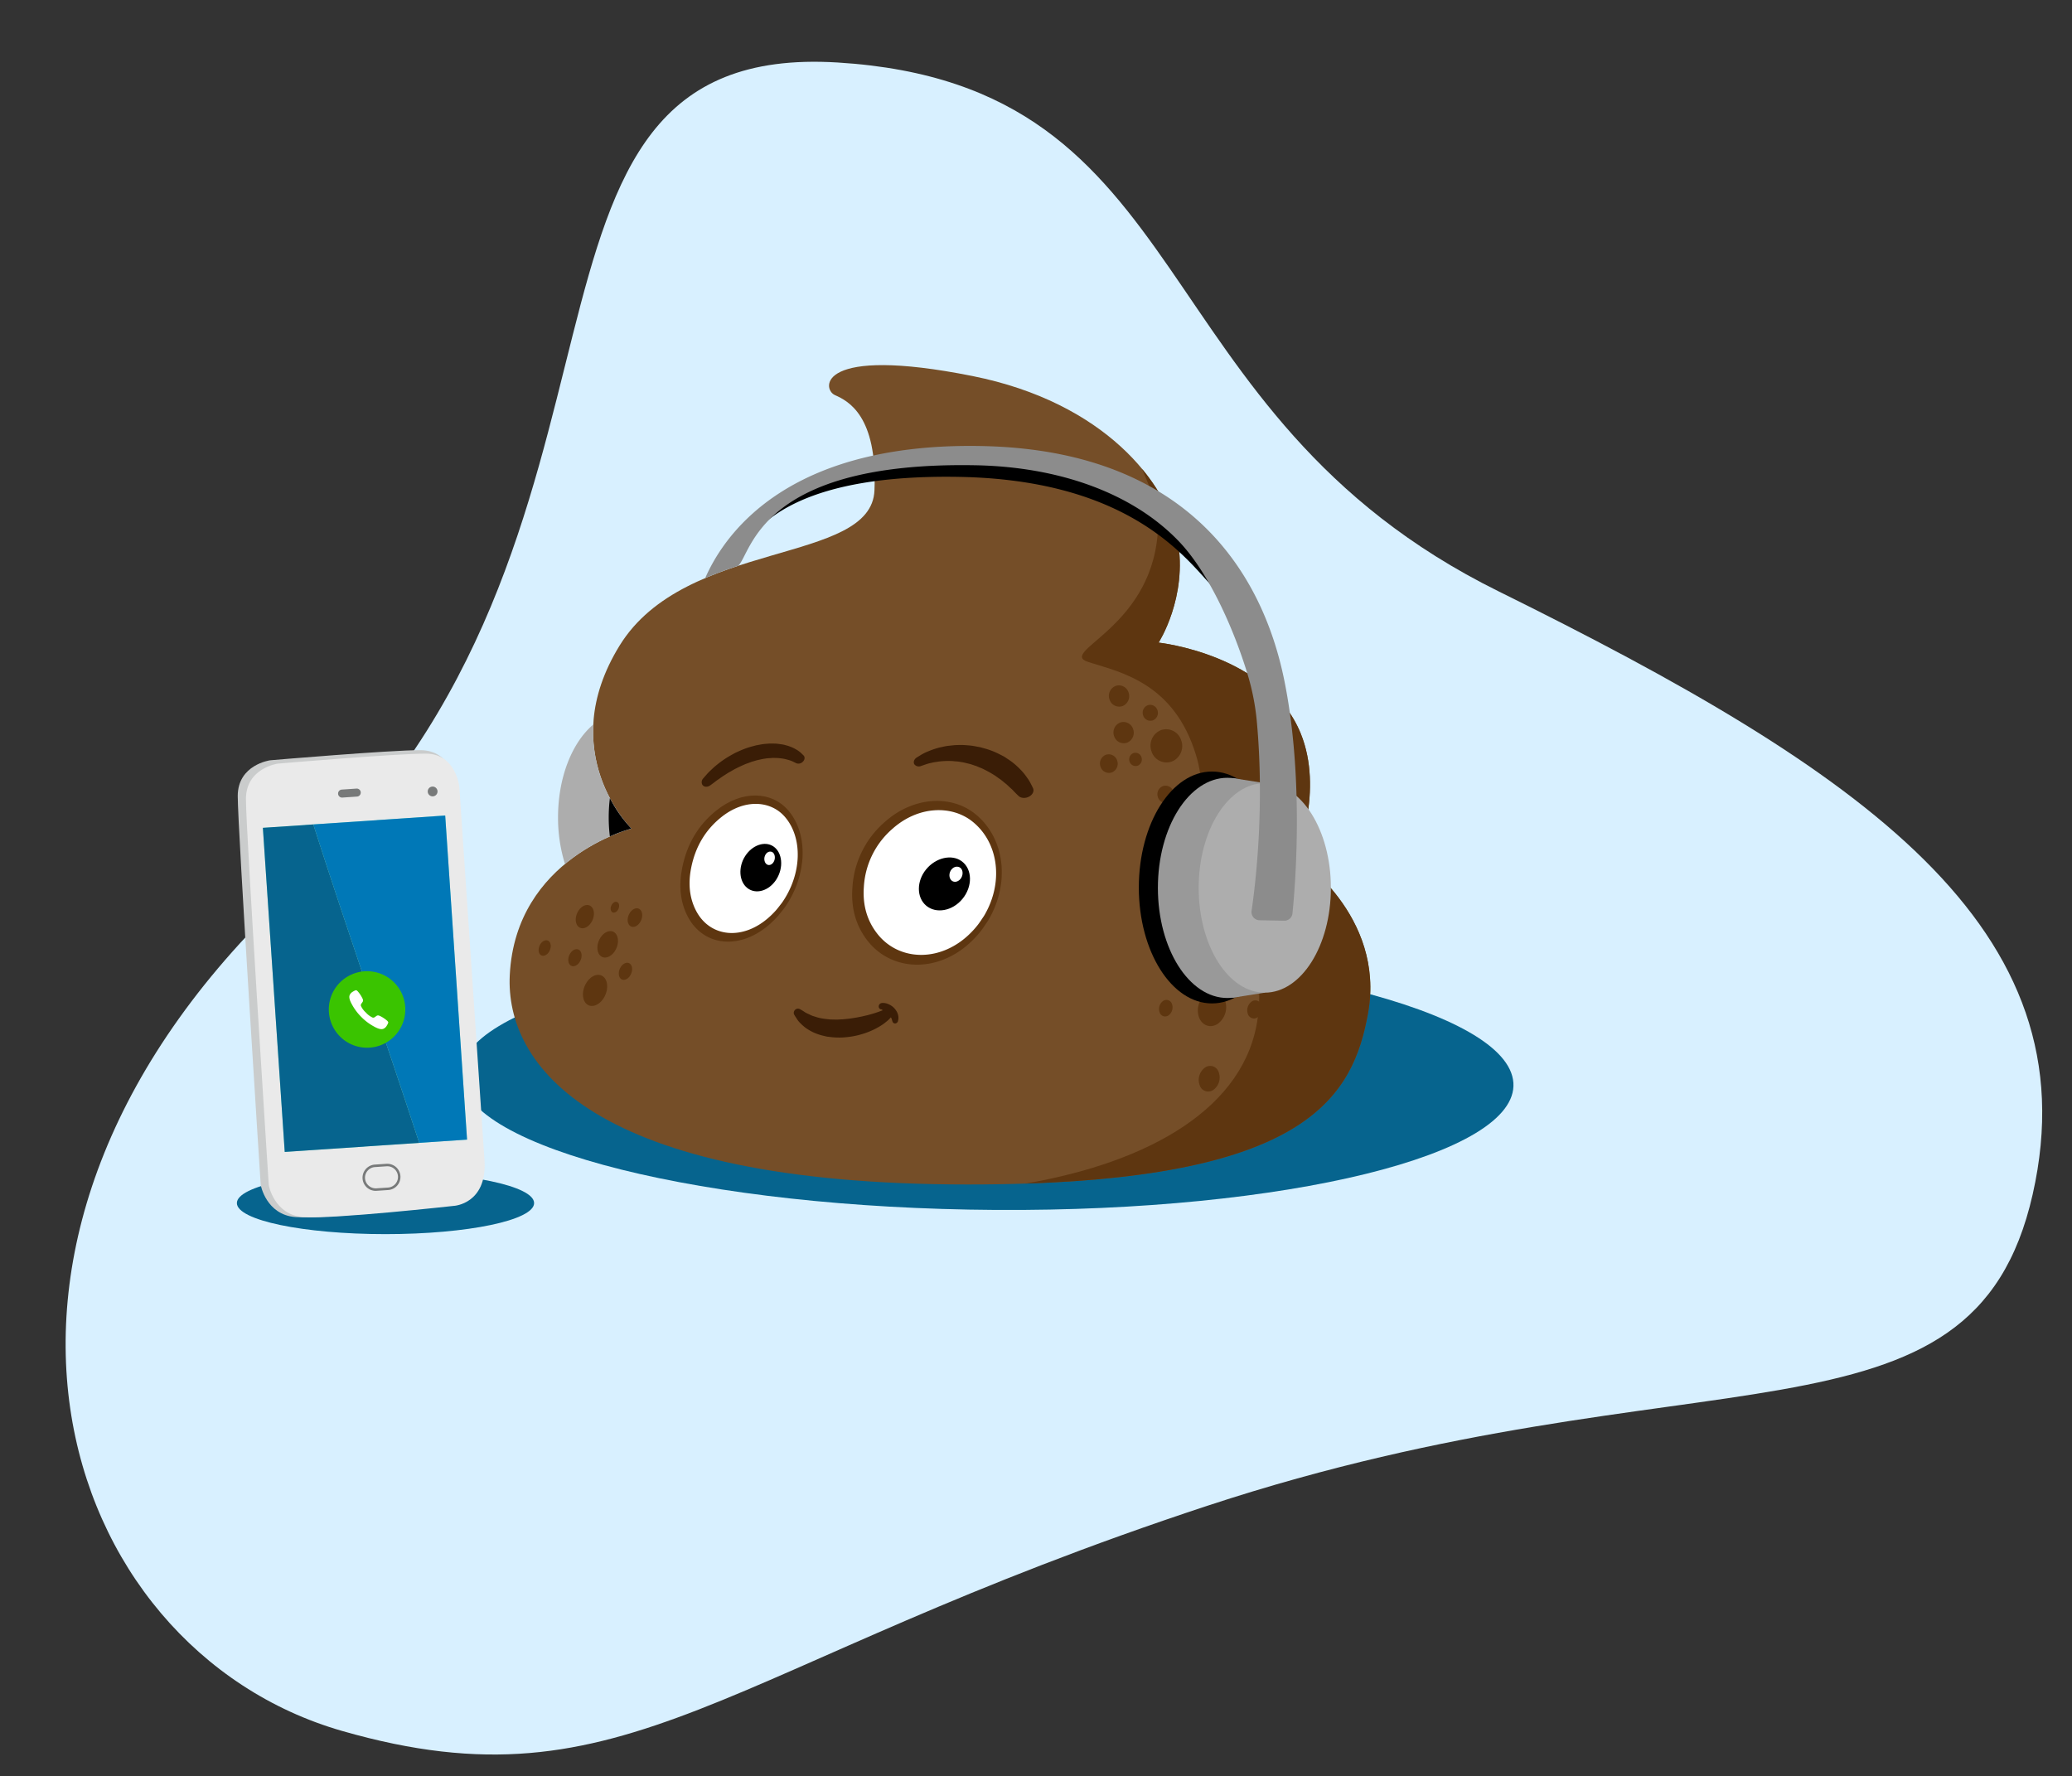 <?xml version="1.0" encoding="UTF-8"?> <svg xmlns="http://www.w3.org/2000/svg" xmlns:xlink="http://www.w3.org/1999/xlink" id="Komponente_21_1" data-name="Komponente 21 – 1" width="1104.046" height="946.598" viewBox="0 0 1104.046 946.598"><rect x="0" y="0" width="1104.046" height="946.598" fill="#333333" stroke="none"/><defs><clipPath id="clip-path"><rect id="Rechteck_204" data-name="Rechteck 204" width="680.221" height="463.084" fill="none"></rect></clipPath></defs><path id="Pfad_1721" data-name="Pfad 1721" d="M-2306.458,4484.839c-211.767,175.016-150.008,399.406,0,451.146s202.383-23.767,467.041-95.768,407.983-2.326,447.526-142.644-79.366-230.265-267.3-335.71-142.747-277.676-336.985-299.9S-2094.689,4309.824-2306.458,4484.839Z" transform="translate(2227.23 -4127.56) rotate(-3)" fill="#d8f0ff"></path><g id="Klingelton" transform="translate(126.218 194.556)"><g id="Gruppe_598" data-name="Gruppe 598"><g id="Gruppe_597" data-name="Gruppe 597" clip-path="url(#clip-path)"><path id="Pfad_1667" data-name="Pfad 1667" d="M605.631,187.935c2.6,38.339-120.835,68.675-275.7,67.761S47.418,222.953,44.825,184.618s120.838-68.673,275.7-67.756,282.505,32.737,285.1,71.073" transform="translate(74.55 194.496)" fill="#06648e"></path></g></g><g id="Gruppe_600" data-name="Gruppe 600"><g id="Gruppe_599" data-name="Gruppe 599" clip-path="url(#clip-path)"><path id="Pfad_1668" data-name="Pfad 1668" d="M298.9,436.629c-201.349,0-246.653-64.055-244.274-111.6,3.12-62.437,64.774-78.047,64.774-78.047s-41.36-40.579-6.241-97.549S247.391,106.51,248.95,66.706,234.9,19.1,227.878,15.979,218.544-10.7,301.24,5.833C371.48,19.88,405.035,62.8,410.5,93.24s-10.144,54.633-10.144,54.633,58.534,6.241,75.7,48.384c12.412,30.467-2.345,65.558-2.345,65.558s47.606,31.213,38.243,83.5c-8.37,46.729-35.12,91.311-213.057,91.311" transform="translate(90.784 0)" fill="#754e28"></path><path id="Pfad_1669" data-name="Pfad 1669" d="M157.632,401.6c150.713-4.876,174.842-46.908,182.71-90.837,9.363-52.29-38.243-83.5-38.243-83.5s14.757-35.09,2.345-65.558c-17.171-42.144-75.7-48.384-75.7-48.384s15.607-24.195,10.144-54.633c-2.081-11.594-8.25-24.994-18.956-37.923,5.033,12.364,9.51,20.464,8.271,35.018-4.317,50.7-53.94,62.571-36.678,67.964s45.573,11.25,57.175,49.626c14.024,46.388-31.285,66.885-18.338,67.964S288.611,258.59,281.6,312.89c-6.23,48.243-57.686,77.349-123.966,88.708" transform="translate(262.397 34.557)" fill="#5e3610"></path><path id="Pfad_1670" data-name="Pfad 1670" d="M185.755,75.166a5.7,5.7,0,0,1-3.219,7.237,5.39,5.39,0,0,1-6.915-3.485,5.694,5.694,0,0,1,3.224-7.234,5.384,5.384,0,0,1,6.909,3.483" transform="translate(291.8 118.792)" fill="#5e3610"></path><path id="Pfad_1671" data-name="Pfad 1671" d="M199.049,78.756a8.9,8.9,0,0,1-5.031,11.3,8.419,8.419,0,0,1-10.8-5.438,8.906,8.906,0,0,1,5.031-11.309,8.418,8.418,0,0,1,10.8,5.444" transform="translate(304.135 121.202)" fill="#5e3610"></path><path id="Pfad_1672" data-name="Pfad 1672" d="M184.971,79.9a3.558,3.558,0,0,1-2.012,4.525,3.37,3.37,0,0,1-4.319-2.177,3.566,3.566,0,0,1,2.012-4.527,3.369,3.369,0,0,1,4.319,2.18" transform="translate(297.027 129.038)" fill="#5e3610"></path><path id="Pfad_1673" data-name="Pfad 1673" d="M188.983,70.789a4.27,4.27,0,0,1-2.417,5.425,4.041,4.041,0,0,1-5.185-2.611,4.279,4.279,0,0,1,2.414-5.43,4.052,4.052,0,0,1,5.188,2.617" transform="translate(301.522 113.085)" fill="#5e3610"></path><path id="Pfad_1674" data-name="Pfad 1674" d="M184.844,67.85a5.7,5.7,0,0,1-3.219,7.234,5.392,5.392,0,0,1-6.917-3.483,5.705,5.705,0,0,1,3.224-7.24,5.39,5.39,0,0,1,6.912,3.488" transform="translate(290.281 106.607)" fill="#5e3610"></path><path id="Pfad_1675" data-name="Pfad 1675" d="M192.579,87.195a4.627,4.627,0,0,1-2.617,5.881,4.38,4.38,0,0,1-5.617-2.83,4.632,4.632,0,0,1,2.617-5.881,4.379,4.379,0,0,1,5.617,2.83" transform="translate(306.424 140.001)" fill="#5e3610"></path><path id="Pfad_1676" data-name="Pfad 1676" d="M200.464,81.566a4.274,4.274,0,0,1-2.414,5.425,4.045,4.045,0,0,1-5.185-2.611,4.274,4.274,0,0,1,2.411-5.428,4.044,4.044,0,0,1,5.188,2.614" transform="translate(320.639 131.025)" fill="#5e3610"></path><path id="Pfad_1677" data-name="Pfad 1677" d="M181.747,81.158a4.988,4.988,0,0,1-2.819,6.331,4.715,4.715,0,0,1-6.049-3.051A4.976,4.976,0,0,1,175.7,78.11a4.711,4.711,0,0,1,6.049,3.048" transform="translate(287.3 129.555)" fill="#5e3610"></path><path id="Pfad_1678" data-name="Pfad 1678" d="M81.3,124.024c-2.236,3.285-5.718,4.255-7.77,2.164s-1.908-6.448.333-9.734,5.718-4.255,7.773-2.161,1.9,6.443-.336,9.731" transform="translate(119.995 188.413)" fill="#5e3610"></path><path id="Pfad_1679" data-name="Pfad 1679" d="M72.232,123.807c-1.447,2.124-3.7,2.75-5.028,1.4s-1.236-4.173.213-6.294,3.7-2.753,5.033-1.4,1.231,4.17-.219,6.3" transform="translate(110.305 194.42)" fill="#5e3610"></path><path id="Pfad_1680" data-name="Pfad 1680" d="M75.893,117.52c-1.972,2.9-5.047,3.754-6.856,1.908s-1.681-5.689.293-8.585,5.044-3.754,6.856-1.908,1.684,5.689-.293,8.585" transform="translate(112.794 179.713)" fill="#5e3610"></path><path id="Pfad_1681" data-name="Pfad 1681" d="M78.54,111.781c-.919,1.354-2.356,1.751-3.2.887s-.783-2.654.133-4,2.358-1.753,3.2-.89.786,2.651-.136,4" transform="translate(124.418 178.646)" fill="#5e3610"></path><path id="Pfad_1682" data-name="Pfad 1682" d="M80.043,134.685c-2.633,3.861-6.728,5-9.142,2.542s-2.244-7.583.389-11.447,6.731-5.007,9.145-2.547,2.241,7.589-.392,11.453" transform="translate(115.185 202.975)" fill="#5e3610"></path><path id="Pfad_1683" data-name="Pfad 1683" d="M82.331,126.53c-1.447,2.124-3.7,2.753-5.025,1.4s-1.231-4.175.213-6.3,3.7-2.753,5.031-1.4,1.234,4.173-.218,6.3" transform="translate(127.124 198.951)" fill="#5e3610"></path><path id="Pfad_1684" data-name="Pfad 1684" d="M84.651,116.269c-1.583,2.318-4.037,3-5.486,1.527s-1.343-4.554.234-6.875,4.037-3,5.486-1.524,1.343,4.551-.234,6.872" transform="translate(130.08 180.809)" fill="#5e3610"></path><path id="Pfad_1685" data-name="Pfad 1685" d="M65.759,121.392c-1.316,1.929-3.368,2.5-4.572,1.268s-1.122-3.792.2-5.724,3.36-2.5,4.572-1.268,1.116,3.786-.2,5.724" transform="translate(100.436 191.458)" fill="#5e3610"></path><path id="Pfad_1686" data-name="Pfad 1686" d="M206.54,129.683a11.049,11.049,0,0,1-3.587,12.681c-3.76,2.654-8.274,1.279-10.062-3.07a11.047,11.047,0,0,1,3.584-12.678c3.765-2.657,8.274-1.282,10.064,3.067" transform="translate(319.874 208.513)" fill="#5e3610"></path><path id="Pfad_1687" data-name="Pfad 1687" d="M204.5,121.86a6.235,6.235,0,0,1-2.022,7.168,3.635,3.635,0,0,1-5.686-1.732,6.25,6.25,0,0,1,2.025-7.168,3.63,3.63,0,0,1,5.684,1.732" transform="translate(326.895 198.691)" fill="#5e3610"></path><path id="Pfad_1688" data-name="Pfad 1688" d="M196.223,121.8a4.325,4.325,0,0,1-1.4,4.964,2.519,2.519,0,0,1-3.936-1.2,4.328,4.328,0,0,1,1.4-4.964,2.52,2.52,0,0,1,3.938,1.2" transform="translate(317.27 199.877)" fill="#5e3610"></path><path id="Pfad_1689" data-name="Pfad 1689" d="M191.277,129.061a5.3,5.3,0,0,1-1.713,6.067,3.08,3.08,0,0,1-4.815-1.471,5.284,5.284,0,0,1,1.713-6.062,3.079,3.079,0,0,1,4.815,1.466" transform="translate(306.953 211.32)" fill="#5e3610"></path><path id="Pfad_1690" data-name="Pfad 1690" d="M209.545,129.352a5.763,5.763,0,0,1-1.868,6.614,3.36,3.36,0,0,1-5.255-1.6,5.773,5.773,0,0,1,1.868-6.616,3.361,3.361,0,0,1,5.255,1.6" transform="translate(336.321 211.482)" fill="#5e3610"></path><path id="Pfad_1691" data-name="Pfad 1691" d="M202.965,143.419a8.161,8.161,0,0,1-2.646,9.374,4.755,4.755,0,0,1-7.44-2.268,8.17,8.17,0,0,1,2.649-9.377,4.758,4.758,0,0,1,7.437,2.27" transform="translate(320.169 233.299)" fill="#5e3610"></path></g></g><g id="Gruppe_602" data-name="Gruppe 602"><g id="Gruppe_601" data-name="Gruppe 601" clip-path="url(#clip-path)"><path id="Pfad_1692" data-name="Pfad 1692" d="M111.681,131.724a2.183,2.183,0,0,1,2.88-.9l.357.189c0,.005.709.394,1.82,1.1a11.586,11.586,0,0,0,2.014,1.156c.837.354,1.7.829,2.7,1.212,1.069.293,2.126.719,3.341,1a30.062,30.062,0,0,0,3.872.647q1.019.112,2.07.232c.719.013,1.447.027,2.18.035,1.444.133,2.992-.088,4.5-.1,1.519-.176,3.048-.258,4.556-.517,1.511-.229,3-.442,4.437-.77,1.452-.229,2.811-.634,4.146-.9,1.3-.36,2.542-.7,3.659-1.037,1.09-.373,2.145-.682,2.979-1.023.416-.16.813-.314,1.172-.448.168-.064.3-.112.456-.168-.115-.053-.229-.117-.325-.171a1.081,1.081,0,0,1-.163-.1.129.129,0,0,0,.024-.064c.08-.064-.152-.069-.221-.085-.091-.013-.139-.016-.139-.016l-.059-.011a1.524,1.524,0,0,1-1.271-1.132,1.835,1.835,0,0,1,1.2-2.153s.048-.019.136-.045a1.3,1.3,0,0,1,.546-.1c.173,0,.37-.005.576,0l.466.043a4.681,4.681,0,0,1,.978.179,9.309,9.309,0,0,1,4.178,2.406,9.96,9.96,0,0,1,1.591,2.164,7.719,7.719,0,0,1,.746,2.39,6.168,6.168,0,0,1-.059,1.836c-.083.437-.141.679-.141.679a1.715,1.715,0,0,1-.978,1.111,1.423,1.423,0,0,1-1.921-.807l-.155-.453s-.048-.144-.109-.376a3.965,3.965,0,0,0-.3-.9,5,5,0,0,0-.312-.6c-.048.056-.077.1-.131.149-.365.394-.783.834-1.263,1.3-.453.424-.869.719-1.362,1.127a24.938,24.938,0,0,1-3.341,2.318,36.537,36.537,0,0,1-4.135,2.142,40.136,40.136,0,0,1-4.8,1.793,41.26,41.26,0,0,1-5.271,1.284,48.606,48.606,0,0,1-5.556.632,39.474,39.474,0,0,1-5.593-.157c-.917-.115-1.823-.219-2.726-.333-.882-.211-1.761-.421-2.617-.629a28.628,28.628,0,0,1-4.778-1.737,29.176,29.176,0,0,1-3.909-2.321,26.949,26.949,0,0,1-2.854-2.547,11.457,11.457,0,0,1-1.817-2.292c-.9-1.338-1.348-2.116-1.348-2.116a2.13,2.13,0,0,1,.064-2.121" transform="translate(185.379 212.332)" fill="#3a1d06"></path><path id="Pfad_1693" data-name="Pfad 1693" d="M123.192,133.141c-.853,10.8,1.7,20.48,8.2,28.7,13.243,16.72,38.632,17.11,56.29-.906a51.232,51.232,0,0,0,3.968-4.5c1.346-1.732,2.5-3.6,3.762-5.414,12.212-20.424,8.862-44.7-7.208-57.244-12.473-9.752-32.388-9.158-47.814,4.628a50.133,50.133,0,0,0-17.2,34.733" transform="translate(204.804 145.083)" fill="#5e3610"></path><path id="Pfad_1694" data-name="Pfad 1694" d="M125.468,129.688c-.746,9.582,1.545,18.162,7.352,25.428,11.8,14.733,34.28,14.943,49.839-.989a45.859,45.859,0,0,0,3.493-3.973c1.18-1.53,2.212-3.166,3.3-4.767,10.725-17.968,7.8-39.33-6.315-50.447-11.01-8.671-28.658-8.25-42.365,3.925a44.257,44.257,0,0,0-15.306,30.822" transform="translate(208.629 148.154)" fill="#fff"></path><path id="Pfad_1695" data-name="Pfad 1695" d="M140.19,104.869c-5.063,6.23-5.113,14.853.043,19.239,5.233,4.466,13.973,2.958,19.324-3.512,5.553-6.7,5.343-15.889-.293-20.075-5.375-4-13.939-1.974-19.073,4.349" transform="translate(227.019 163.9)"></path><path id="Pfad_1696" data-name="Pfad 1696" d="M143.113,102.49c-1.172,2.065-.647,4.714,1.1,5.59,1.567.781,3.579-.056,4.642-1.929,1.164-2.073.725-4.636-.925-5.5-1.673-.866-3.744-.072-4.82,1.836" transform="translate(237.182 166.969)" fill="#fff"></path><path id="Pfad_1697" data-name="Pfad 1697" d="M89.71,124.348c-1.982,9.667-1.138,18.556,2.99,26.39,8.394,15.868,28.221,18.015,44.275,3.307,1.266-1.17,2.507-2.4,3.664-3.709,1.271-1.452,2.417-3.027,3.624-4.548,12.164-17.315,12.718-39.37,1.745-51.971-8.572-9.854-24.4-10.928-38.371.4-9.808,7.943-15.465,18.146-17.928,30.129" transform="translate(147.628 143.278)" fill="#5e3610"></path><path id="Pfad_1698" data-name="Pfad 1698" d="M91.43,121.583c-1.761,8.572-.994,16.457,2.7,23.385,7.48,14,25.058,15.791,39.2,2.766a42.745,42.745,0,0,0,3.232-3.283c1.116-1.274,2.124-2.659,3.179-3.994,10.685-15.258,11.2-34.651,1.567-45.794-7.552-8.737-21.551-9.766-33.939.213-8.724,7.016-13.763,16.068-15.942,26.707" transform="translate(150.691 146.065)" fill="#fff"></path><path id="Pfad_1699" data-name="Pfad 1699" d="M103.167,102.332c-3.712,5.859-3.214,13.472,1.236,16.96,4.525,3.544,11.493,1.553,15.415-4.551,4.034-6.31,3.283-14.357-1.519-17.626-4.586-3.112-11.373-.717-15.132,5.217" transform="translate(167.611 159.384)"></path><path id="Pfad_1700" data-name="Pfad 1700" d="M105.8,99.508c-.778,1.913-.128,4.183,1.364,4.794,1.324.541,2.886-.37,3.581-2.108.767-1.919.189-4.117-1.2-4.716-1.428-.608-3.032.269-3.741,2.03" transform="translate(175.574 161.944)" fill="#fff"></path><path id="Pfad_1701" data-name="Pfad 1701" d="M139.233,87.16s1.026-.354,2.827-.967a22.5,22.5,0,0,1,2.848-.738c.97-.309,2.337-.4,3.677-.663,1.378-.165,2.878-.272,4.442-.309.789,0,1.591.005,2.411.013.826.035,1.644.171,2.491.211a19.235,19.235,0,0,1,2.545.336,23.119,23.119,0,0,1,2.566.509c.855.205,1.705.416,2.574.624l2.518.855c.855.24,1.617.655,2.433.97a21.131,21.131,0,0,1,2.393,1.063c1.532.783,3.046,1.564,4.415,2.446,1.458.8,2.635,1.812,3.912,2.635,1.231.871,2.233,1.844,3.315,2.638.994.861,1.817,1.724,2.643,2.433s1.412,1.431,1.972,1.982c1.082,1.111,1.767,1.745,1.767,1.745l.256.237c1.46,1.354,4.226,1.319,6.158-.083,1.556-1.132,2.1-2.787,1.5-4.1,0,0-.405-.9-1.21-2.427a18.622,18.622,0,0,0-1.609-2.691c-.709-.983-1.476-2.132-2.473-3.28a43.928,43.928,0,0,0-3.48-3.541,33.534,33.534,0,0,0-4.493-3.469c-.842-.546-1.644-1.143-2.561-1.652-.935-.482-1.9-.962-2.848-1.447a42.039,42.039,0,0,0-6.209-2.422l-3.291-.917c-1.154-.213-2.3-.424-3.419-.634a30.888,30.888,0,0,0-3.453-.378,28.546,28.546,0,0,0-3.421-.163c-1.135,0-2.252.021-3.349.088-1.1.112-2.188.232-3.238.344a22.778,22.778,0,0,0-3.059.546c-.989.234-1.921.36-2.817.669a40.588,40.588,0,0,0-4.871,1.711,28.357,28.357,0,0,0-3.536,1.695c-1.612.989-2.534,1.548-2.534,1.548-1.538.938-2.11,2.625-1.287,3.786a3.042,3.042,0,0,0,3.493.8" transform="translate(225.329 126.46)" fill="#3a1d06"></path><path id="Pfad_1702" data-name="Pfad 1702" d="M143.345,86.162s-.727-.346-1.99-.959a11.951,11.951,0,0,0-2.092-.746,26.289,26.289,0,0,0-2.777-.693,32.051,32.051,0,0,0-3.509-.378c-.626-.013-1.276-.029-1.945-.045-.671.016-1.378.115-2.073.136a15.129,15.129,0,0,0-2.15.24,19.511,19.511,0,0,0-2.2.384c-.746.163-1.5.325-2.249.49l-2.252.669c-.749.192-1.482.536-2.222.778-.741.288-1.487.5-2.2.853-1.434.629-2.838,1.25-4.175,1.958-1.364.624-2.59,1.444-3.826,2.094-1.2.682-2.268,1.463-3.325,2.084-1.015.671-1.908,1.362-2.747,1.913s-1.5,1.114-2.084,1.543c-1.151.874-1.836,1.354-1.836,1.354l-.258.181c-1.484,1.039-3.331.877-4.122-.349a2.9,2.9,0,0,1,.456-3.4s.578-.7,1.671-1.913a25.213,25.213,0,0,1,2.046-2.142c.839-.789,1.764-1.7,2.859-2.622,1.122-.89,2.332-1.905,3.7-2.84a48.789,48.789,0,0,1,4.466-2.811c.8-.434,1.6-.927,2.454-1.343.861-.4,1.745-.794,2.627-1.194a44.005,44.005,0,0,1,5.534-2l2.859-.762,2.88-.528a26.009,26.009,0,0,1,2.846-.309,21.467,21.467,0,0,1,2.763-.117c.909.011,1.8.035,2.657.093.842.117,1.687.229,2.494.338a14.829,14.829,0,0,1,2.289.514,15.859,15.859,0,0,1,2.06.645,20.206,20.206,0,0,1,3.392,1.615,13.5,13.5,0,0,1,2.3,1.62c.975.935,1.532,1.476,1.532,1.476.927.9.706,2.491-.514,3.541a3.17,3.17,0,0,1-3.341.632" transform="translate(154.717 125.973)" fill="#3a1d06"></path></g></g><g id="Gruppe_604" data-name="Gruppe 604"><g id="Gruppe_603" data-name="Gruppe 603" clip-path="url(#clip-path)"><path id="Pfad_1703" data-name="Pfad 1703" d="M158.377,177.917c0,9.14-35.455,16.547-79.19,16.547S0,187.057,0,177.917,35.453,161.37,79.187,161.37s79.19,7.408,79.19,16.547" transform="translate(0 268.619)" fill="#06648e"></path><path id="Pfad_1704" data-name="Pfad 1704" d="M350.038,72.321c-8.1-9.686-18.487-17.554-28.932-24.517-22.484-14.988-44.928-20.661-71.26-25.29-27.043-4.756-54.534-4.927-81.505.586-16.057,3.283-36.86,8.724-52.378,18.447a81.907,81.907,0,0,0-12.929,12.564c-.192.237-.392.448-.592.661-.043.061-.088.123-.131.181a7.671,7.671,0,0,0,2.761,2.446c6.592-4.322,24.816-30.931,109.66-29.38S331.21,66.163,346.406,83.088s8.393,2.47,11.13-.256a96.32,96.32,0,0,0-7.5-10.512" transform="translate(170.309 31.551)"></path><path id="Pfad_1705" data-name="Pfad 1705" d="M258.326,143.063c0,34.123-17.453,61.784-38.983,61.784s-38.981-27.661-38.981-61.784,17.453-61.785,38.981-61.785,38.983,27.661,38.983,61.785" transform="translate(300.234 135.298)"></path><path id="Pfad_1706" data-name="Pfad 1706" d="M258.216,141.2c0,32.4-16.574,58.675-37.02,58.675s-37.022-26.27-37.022-58.675S200.748,82.53,221.2,82.53s37.02,26.27,37.02,58.675" transform="translate(306.579 137.381)" fill="#999"></path><path id="Pfad_1707" data-name="Pfad 1707" d="M216.389,85.261,199.48,82.6l-.442,117.041,17.352-2.734Z" transform="translate(331.321 137.5)" fill="#999"></path><path id="Pfad_1708" data-name="Pfad 1708" d="M262.776,139.424c0,30.83-15.769,55.824-35.224,55.824s-35.221-24.994-35.221-55.824S208.1,83.6,227.552,83.6s35.224,24.994,35.224,55.824" transform="translate(320.158 139.162)" fill="#adadad"></path><path id="Pfad_1709" data-name="Pfad 1709" d="M103.283,127.331a81.016,81.016,0,0,0-11.431,4.157A101.463,101.463,0,0,0,67.924,146.2a82.962,82.962,0,0,1-3.7-24.914c0-21.424,7.621-40.023,18.786-49.4A75.156,75.156,0,0,0,91.852,111.1a70.155,70.155,0,0,0,11.431,16.228" transform="translate(106.902 119.653)" fill="#adadad"></path><path id="Pfad_1710" data-name="Pfad 1710" d="M86.4,102.828a81.016,81.016,0,0,0-11.431,4.157,79.848,79.848,0,0,1-.613-10.205A84.572,84.572,0,0,1,74.973,86.6,70.155,70.155,0,0,0,86.4,102.828" transform="translate(123.781 144.156)"></path><path id="Pfad_1711" data-name="Pfad 1711" d="M406.583,265.246a4.365,4.365,0,0,1-4.45,3.917l-13.11-.24a4.358,4.358,0,0,1-4.237-5.009c2.025-13.8,7.061-55,2.745-101.442a126.475,126.475,0,0,0-5.036-25.127c-6.475-21.237-19.652-53.154-37.1-71.007-24.514-25.127-63.245-39.071-107.9-39.873C122.284,24.4,118.458,73.42,111.21,80.055c-5.889,1.945-11.8,4.077-17.56,6.555a1.631,1.631,0,0,1,.133-.32C101.75,68.3,123.973,34.2,183.154,21.3c16.707-3.651,36.372-5.622,59.5-5.036,38.717.986,68.907,9.939,92.169,23.875,39.836,23.848,59.5,62.325,67.335,100.643,1.2,5.889,2.212,11.831,3.038,17.773,6.555,46.551,2.745,93.022,1.386,106.691" transform="translate(155.891 26.903)" fill="#8c8c8c"></path><path id="Pfad_1712" data-name="Pfad 1712" d="M129.126,296.2l-12.508-201.8s-2.848-17.344-19.068-17.4-80.128,5.4-80.128,5.4S.207,84.717.172,101.392,12.413,308.675,12.413,308.675s2.809,15.905,18.53,17.147,81.817-6.094,81.817-6.094,17.293-1.164,16.366-23.523" transform="translate(0.286 128.184)" fill="#cacccc"></path><path id="Pfad_1713" data-name="Pfad 1713" d="M128.994,295.312,115.509,95.337S113.753,77.764,97.77,77.7,18.8,83.024,18.8,83.024,1.836,85.311,1.812,101.863s12.164,205.77,12.164,205.77,2.777,15.793,18.269,17.032,80.634-6.009,80.634-6.009,17.043-1.151,16.116-23.345" transform="translate(3.016 129.34)" fill="#eaeaea"></path><rect id="Rechteck_207" data-name="Rechteck 207" width="97.367" height="173.097" transform="translate(13.851 246.576) rotate(-3.859)" fill="#83e5d2"></rect><path id="Pfad_1714" data-name="Pfad 1714" d="M22.231,85.219l7.813-.528a2.135,2.135,0,0,1,.288,4.261l-7.813.528a2.135,2.135,0,1,1-.288-4.261" transform="translate(33.689 140.97)" fill="#787a7a"></path><path id="Pfad_1715" data-name="Pfad 1715" d="M38.171,87.07A2.609,2.609,0,1,0,40.6,84.291a2.606,2.606,0,0,0-2.427,2.779" transform="translate(63.53 140.302)" fill="#787a7a"></path><path id="Pfad_1716" data-name="Pfad 1716" d="M25.146,167.619a7,7,0,0,1,6.51-7.461l6.206-.424a7.041,7.041,0,0,1,7.453,6.515,7.012,7.012,0,0,1-6.512,7.464l-6.2.416c-.16.011-.322.019-.482.019a7.011,7.011,0,0,1-6.979-6.528m12.8-6.563-6.206.421a5.7,5.7,0,0,0-5.279,6.054,5.747,5.747,0,0,0,6.051,5.276l6.2-.416a5.679,5.679,0,0,0-.386-11.346c-.125,0-.25.005-.376.011" transform="translate(41.829 265.869)" fill="#787a7a"></path><path id="Pfad_1717" data-name="Pfad 1717" d="M85.563,90.078l11.647,172.7L71.726,264.5C53.254,207.979,33.347,151.295,15.281,94.818Z" transform="translate(25.437 149.945)" fill="#0078b7"></path><path id="Pfad_1718" data-name="Pfad 1718" d="M88.507,261.54l-71.662,4.834L5.2,93.666l26.865-1.809C50.131,148.334,70.039,205.018,88.507,261.54" transform="translate(8.653 152.907)" fill="#06648e"></path><path id="Pfad_1719" data-name="Pfad 1719" d="M59.145,141.592a20.38,20.38,0,1,1-20.379-20.379,20.379,20.379,0,0,1,20.379,20.379" transform="translate(30.602 201.773)" fill="#3ac400"></path><path id="Pfad_1720" data-name="Pfad 1720" d="M42.635,141.256a17.324,17.324,0,0,0-3.643-2.435c-1.09-.525-1.49-.514-2.26.043-.645.464-1.063.9-1.8.735a10.7,10.7,0,0,1-3.611-2.675,10.67,10.67,0,0,1-2.673-3.611c-.157-.746.274-1.156.73-1.8.557-.773.573-1.172.045-2.265a17.116,17.116,0,0,0-2.438-3.64c-.791-.791-.967-.621-1.407-.464a7.986,7.986,0,0,0-1.29.687,3.89,3.89,0,0,0-1.553,1.636c-.306.663-.663,1.9,1.154,5.129a28.541,28.541,0,0,0,5.033,6.712l0,.005.008.005a28.636,28.636,0,0,0,6.71,5.034c3.23,1.815,4.469,1.46,5.135,1.151a3.859,3.859,0,0,0,1.636-1.551,8.522,8.522,0,0,0,.685-1.29c.157-.437.333-.616-.464-1.41" transform="translate(37.431 208.099)" fill="#fff"></path></g></g></g></svg> 